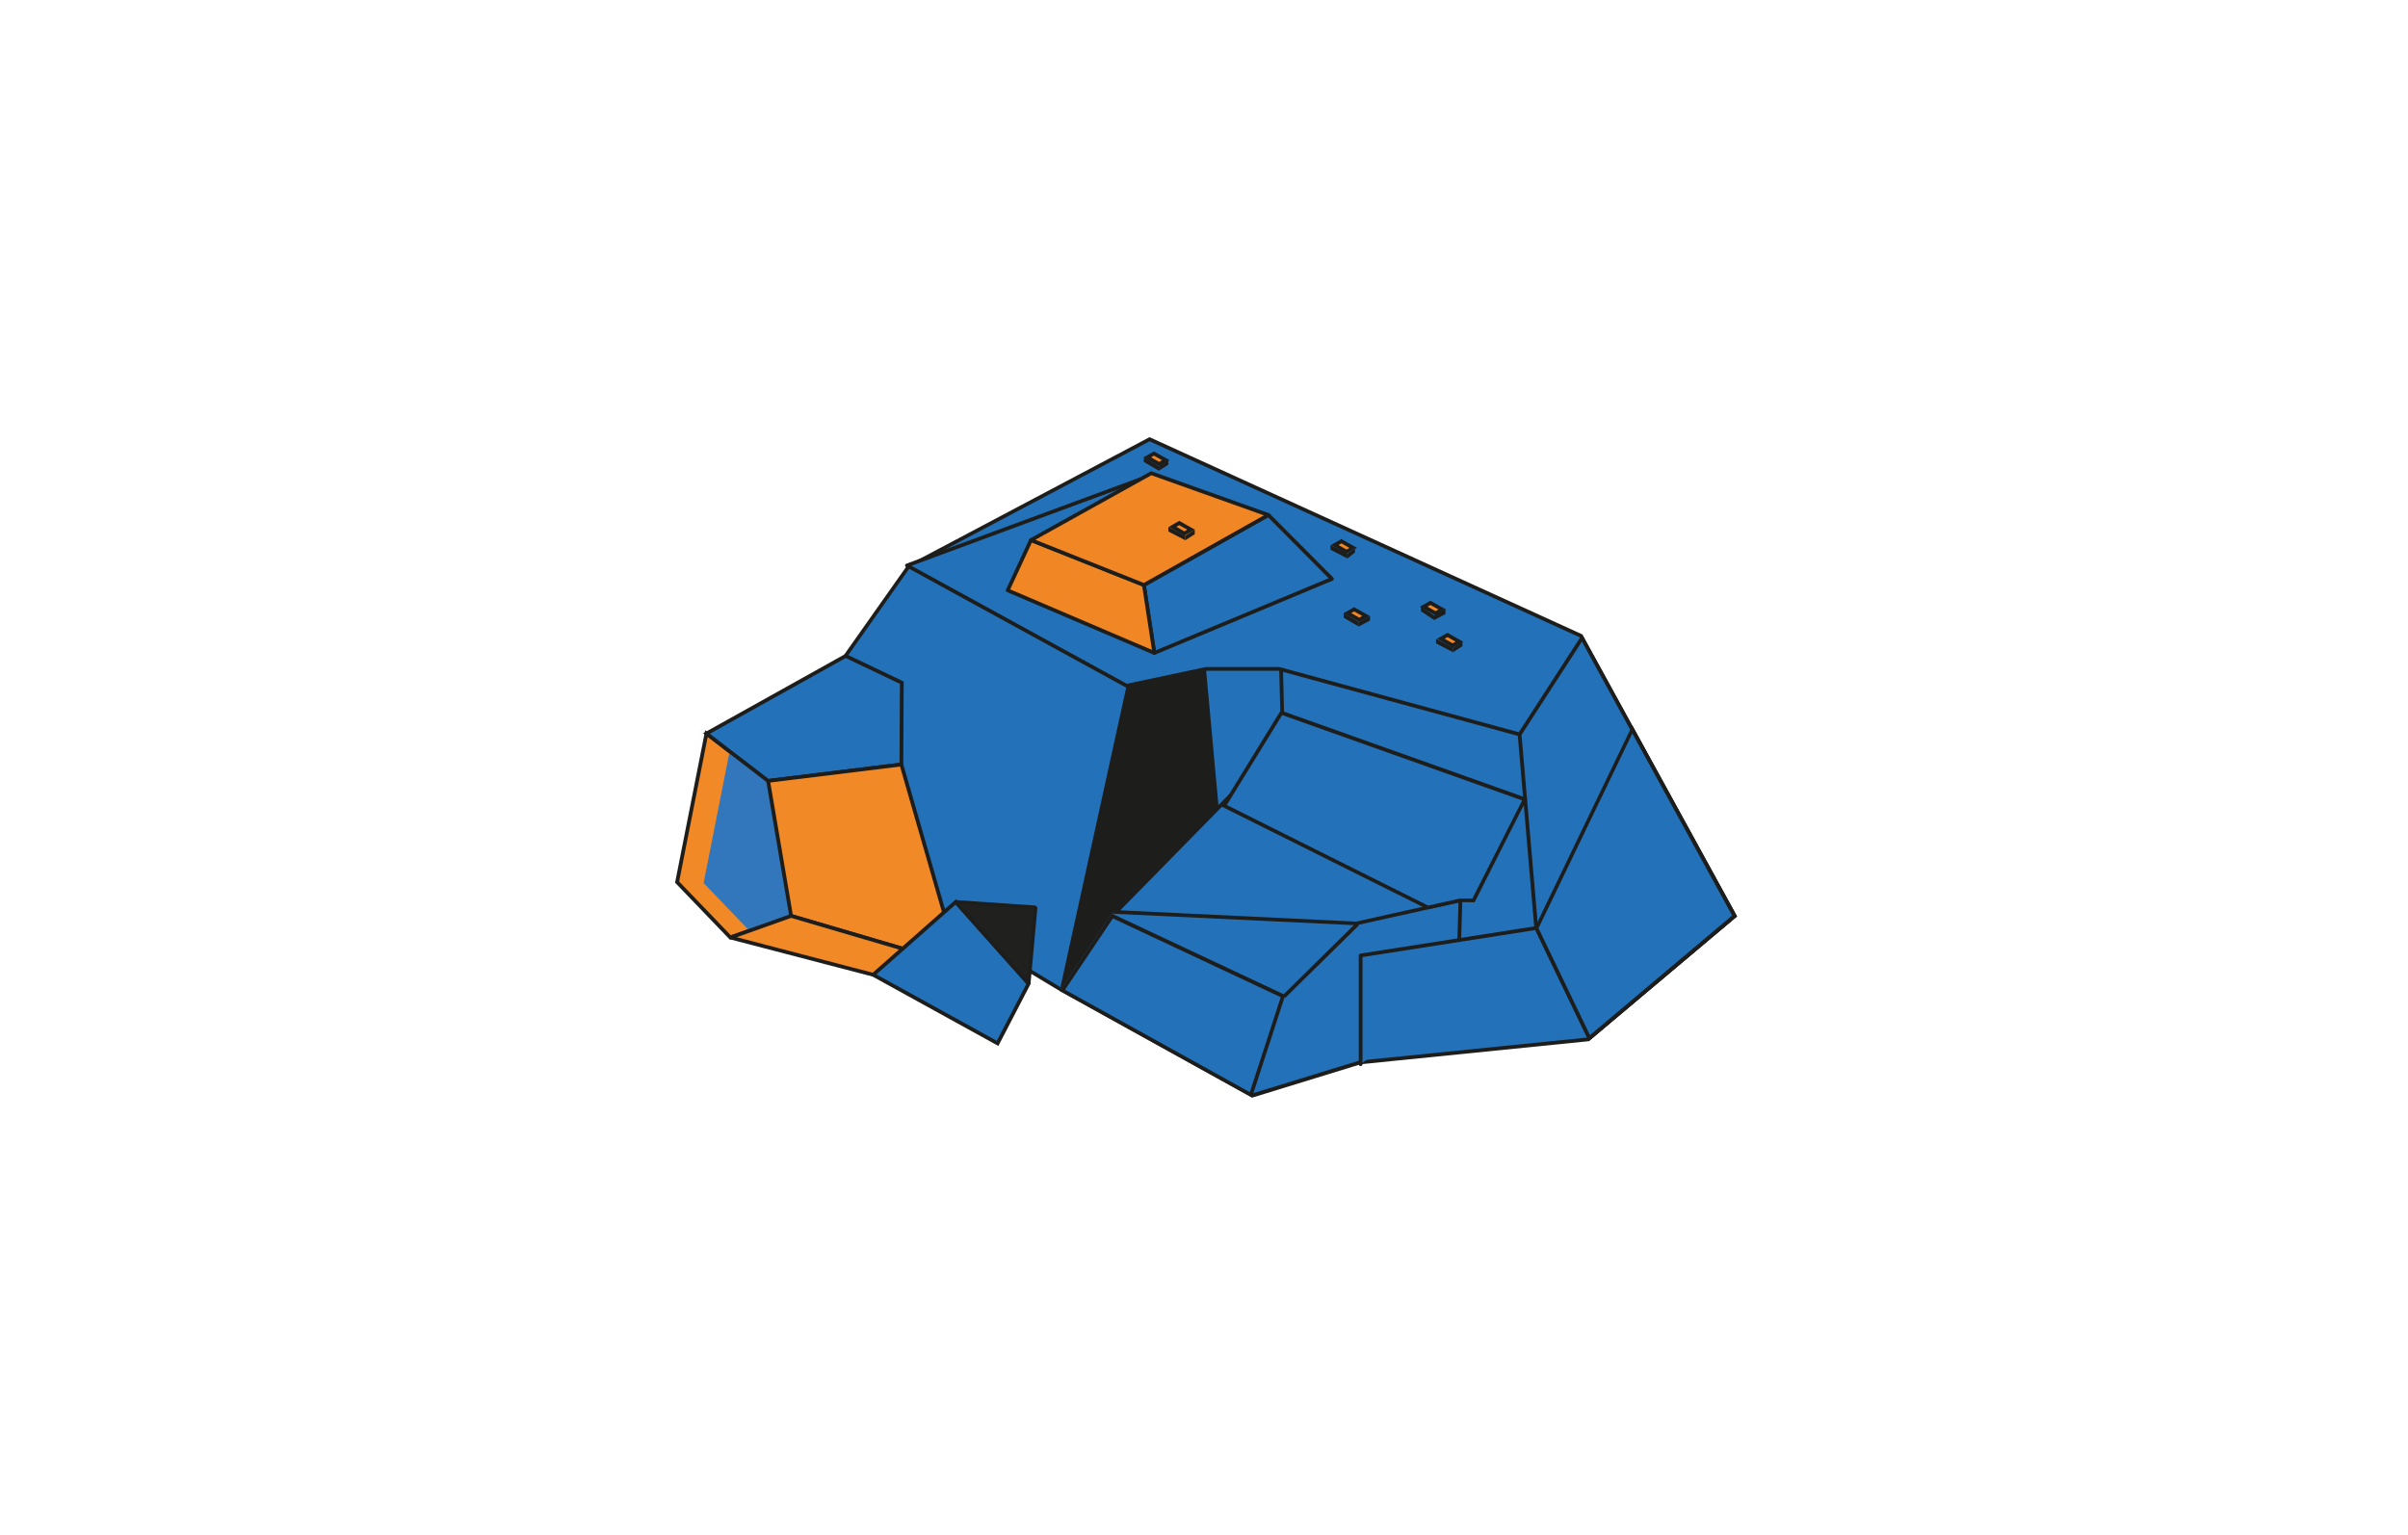 <svg xmlns="http://www.w3.org/2000/svg" viewBox="0 0 640 408"><defs><style>.cls-1,.cls-11,.cls-3,.cls-4,.cls-8{fill:#2372b9;}.cls-1,.cls-3,.cls-5,.cls-6,.cls-7{fill-rule:evenodd;}.cls-2{fill:#1d1e1c;}.cls-3,.cls-4,.cls-5,.cls-8{stroke:#1d1e1c;}.cls-3,.cls-4,.cls-5{stroke-linecap:round;stroke-linejoin:round;}.cls-5,.cls-7{fill:#f18724;}.cls-6{fill:#1d1d1b;}.cls-8{stroke-linecap:square;}.cls-11,.cls-8,.cls-9{stroke-miterlimit:10;}.cls-12,.cls-9{fill:#f18927;}.cls-11,.cls-12,.cls-13,.cls-9{stroke:#1d1d1b;}.cls-10{fill:#3276bc;}.cls-12,.cls-13{stroke-linejoin:bevel;}.cls-13{fill:#20201f;}.cls-14{fill:none;}</style></defs><g id="_4-it_projekte_anwendungsentwicklung" data-name="4-it projekte anwendungsentwicklung"><g id="_17-system_program_development" data-name="17-system program development"><polygon class="cls-1" points="281.86 263.01 197.86 212.41 241.4 150.7 305.54 116.75 420.15 169 461 243.52 422.04 276.31 361.61 282.42 332.81 291.26 281.86 263.01"/><path class="cls-2" d="M305.55,117.31l114.24,52.08,40.57,74-38.52,32.43-60.28,6.09a.71.71,0,0,0-.2,0l-28.49,8.76L282.14,262.6l-83.56-50.35,43.16-61.16,63.81-33.78m0-1.11-64.46,34.12-43.92,62.24,84.48,50.89,51.14,28.35,28.9-8.89,60.59-6.12,39.39-33.15-41.13-75-115-52.42Z"/><polygon class="cls-1" points="282.34 263.28 295.65 243.52 341 264.82 332.47 291.07 282.34 263.28"/><path class="cls-2" d="M295.82,244.16l44.57,20.93-8.21,25.25-49.12-27.23,12.76-19m-.35-1.27-13.85,20.56,51.14,28.35,8.85-27.24-46.14-21.67Z"/><polyline class="cls-3" points="361.63 282.91 361.63 254 407.78 246.78"/><polygon class="cls-1" points="408.29 246.65 403.87 195.24 420.48 169.59 461 243.52 422.42 276 408.29 246.65"/><path class="cls-2" d="M420.44,170.57l39.92,72.83-37.77,31.8-13.81-28.69-4.39-51.14,16.05-24.8m.07-1.95-17.15,26.49,4.44,51.67,14.45,30,39.39-33.15-41.13-75Z"/><line class="cls-4" x1="340.39" y1="174.01" x2="341.65" y2="223.44"/><polyline class="cls-3" points="303.02 127.43 241.06 150.32 299.42 182.3 320.53 177.82 339.98 177.82 403.36 195.09"/><polygon class="cls-3" points="306.8 173.58 304.03 155.52 337.11 136.9 354.01 153.89 306.8 173.58"/><polygon class="cls-5" points="306.8 173.58 267.82 156.93 274.01 143.57 304.03 155.52 306.8 173.58"/><polygon class="cls-5" points="274.01 143.57 305.98 125.79 337.11 136.9 304.03 155.52 274.01 143.57"/><polygon class="cls-1" points="408.35 246.78 433.81 193.94 461 243.52 422.42 276 408.35 246.78"/><path class="cls-2" d="M433.84,195l26.52,48.37-37.77,31.8-13.68-28.42L433.84,195m0-2.18-26,53.93,14.45,30,39.39-33.15-27.85-50.79Z"/><polygon class="cls-6" points="299.42 182.33 320.53 177.88 324.29 219.01 295.47 242.89 281.62 263.45 299.42 182.33"/><line class="cls-4" x1="388.14" y1="239.85" x2="387.84" y2="249.92"/><polygon class="cls-1" points="296.61 242.44 326.88 211.6 386.6 239.68 360.46 245.47 296.61 242.44"/><path class="cls-2" d="M327,212.2l58.07,27.31L360.41,245l-62.66-3L327,212.2m-.21-1.2-31.31,31.89,65,3.08,27.64-6.12L326.78,211Z"/><path class="cls-1" d="M325.36,214.25l15.24-24.76,64.67,23-13.65,26.89-3.48,0-.11,0-8.55,1.89Z"/><path class="cls-2" d="M340.81,190.1l63.75,22.69-13.24,26.1-3.17,0h0a.83.83,0,0,0-.22,0l-8.37,1.85L326.07,214l14.74-23.94m-.42-1.21-15.74,25.56,54.77,27.33,8.72-1.93,3.79.05,14-27.68-65.58-23.33Z"/><polygon class="cls-7" points="382.94 169.81 384.72 168.79 387.86 170.57 386.08 171.59 382.94 169.81"/><path class="cls-2" d="M384.72,169.37l2.13,1.2-.77.44-2.13-1.2.77-.44m0-1.15-2.79,1.59,4.16,2.35,2.78-1.59-4.15-2.35Z"/><polygon class="cls-6" points="381.67 169.81 381.67 171.04 386.18 173.39 386.18 172.16 381.67 169.81"/><polygon class="cls-1" points="386.68 172.44 388.19 171.48 388.19 171.52 386.68 172.48 386.68 172.44"/><polygon class="cls-2" points="388.69 170.57 386.18 172.16 386.18 173.39 388.69 171.79 388.69 170.57 388.69 170.57"/><polygon class="cls-7" points="378.4 161.27 380.18 160.25 383.32 162.02 381.54 163.05 378.4 161.27"/><path class="cls-2" d="M380.18,160.83l2.13,1.19-.77.45-2.13-1.2.77-.44m0-1.15-2.79,1.59,4.15,2.35,2.79-1.61-4.15-2.33Z"/><polygon class="cls-6" points="377.66 161.27 377.66 162.5 381.17 164.83 381.17 163.62 377.66 161.27"/><polygon class="cls-1" points="381.67 163.92 383.68 162.85 383.68 162.94 381.67 164 381.67 163.92"/><polygon class="cls-2" points="384.18 162.01 381.17 163.62 381.17 164.83 384.18 163.24 384.18 162.01 384.18 162.01"/><polygon class="cls-7" points="358.13 162.99 359.91 161.97 363.05 163.74 361.27 164.76 358.13 162.99"/><path class="cls-2" d="M359.91,162.55l2.13,1.19-.77.45-2.13-1.2.77-.44m0-1.15L357.12,163l4.15,2.35,2.79-1.61-4.16-2.33Z"/><polygon class="cls-6" points="357.12 162.99 357.12 164.22 361.13 166.55 361.13 165.34 357.12 162.99"/><polygon class="cls-1" points="361.63 165.64 363.63 164.56 363.63 164.66 361.63 165.72 361.63 165.64"/><polygon class="cls-2" points="364.13 163.73 361.13 165.34 361.13 166.55 364.13 164.96 364.13 163.73 364.13 163.73"/><polygon class="cls-7" points="354.73 144.9 356.52 143.88 359.66 145.66 357.88 146.67 354.73 144.9"/><path class="cls-2" d="M356.52,144.45l2.13,1.21-.77.44-2.14-1.21.78-.44m0-1.15-2.81,1.6,4.18,2.35,2.79-1.6-4.16-2.35Z"/><polygon class="cls-6" points="353.61 144.9 353.61 146.13 358.12 148.47 358.12 147.25 353.61 144.9"/><polygon class="cls-1" points="360.13 146.88 360.13 145.65 358.12 147.25 358.12 148.47 360.13 146.88"/><polygon class="cls-2" points="360.13 145.65 358.12 147.25 358.12 148.47 360.13 146.88 360.13 145.65 360.13 145.65"/><polygon class="cls-7" points="311.64 140.06 313.42 139.04 316.56 140.8 314.78 141.83 311.64 140.06"/><path class="cls-2" d="M313.42,139.61l2.13,1.2-.77.45-2.13-1.21.77-.44m0-1.15-2.78,1.6,4.15,2.35,2.79-1.61-4.16-2.34Z"/><polygon class="cls-6" points="310.52 140.06 310.52 141.29 315.03 143.62 315.03 142.41 310.52 140.06"/><polygon class="cls-1" points="315.53 142.68 317.04 141.71 317.04 141.75 315.53 142.71 315.53 142.68"/><polygon class="cls-2" points="317.54 140.8 315.03 142.41 315.03 143.62 317.54 142.02 317.54 140.8 317.54 140.8"/><polygon class="cls-7" points="304.92 121.58 306.7 120.56 309.84 122.32 308.06 123.35 304.92 121.58"/><path class="cls-2" d="M306.7,121.13l2.13,1.2-.77.45-2.13-1.2.77-.45m0-1.14-2.79,1.59,4.15,2.35,2.79-1.61L306.7,120Z"/><polygon class="cls-6" points="304.01 121.58 304.01 122.81 308.01 125.14 308.01 123.93 304.01 121.58"/><polygon class="cls-1" points="308.51 124.2 310.02 123.23 310.02 123.27 308.51 124.23 308.51 124.2"/><polygon class="cls-2" points="310.52 122.32 308.01 123.93 308.01 125.14 310.52 123.54 310.52 122.32 310.52 122.32"/><line class="cls-8" x1="360.5" y1="245.97" x2="341.61" y2="264.56"/><polygon class="cls-9" points="194.11 249.22 210.26 243.48 204.15 207.59 187.76 195 179.96 234.5 194.11 249.22"/><polygon class="cls-10" points="201.15 249.47 217.31 243.74 211.2 207.84 194.81 195.25 187.01 234.75 201.15 249.47"/><polygon class="cls-11" points="187.76 195 224.76 174.37 239.68 181.48 239.57 203.23 204.15 207.59 187.76 195"/><polygon class="cls-9" points="210.26 243.48 254.95 256.62 239.57 203.23 204.15 207.59 210.26 243.48"/><polygon class="cls-12" points="194.11 249.22 232.07 259.13 254.95 256.62 210.26 243.48 194.11 249.22"/><polygon class="cls-11" points="232.07 259.13 254.02 239.77 273.39 261.49 265.14 277.37 232.07 259.13"/><polygon class="cls-13" points="275.23 241.23 254.02 239.77 273.39 261.49 275.23 241.23"/></g></g><g id="_0-regelwerke" data-name="0-regelwerke"><rect class="cls-14" x="-0.71" y="-0.14" width="640.16" height="408"/></g></svg>